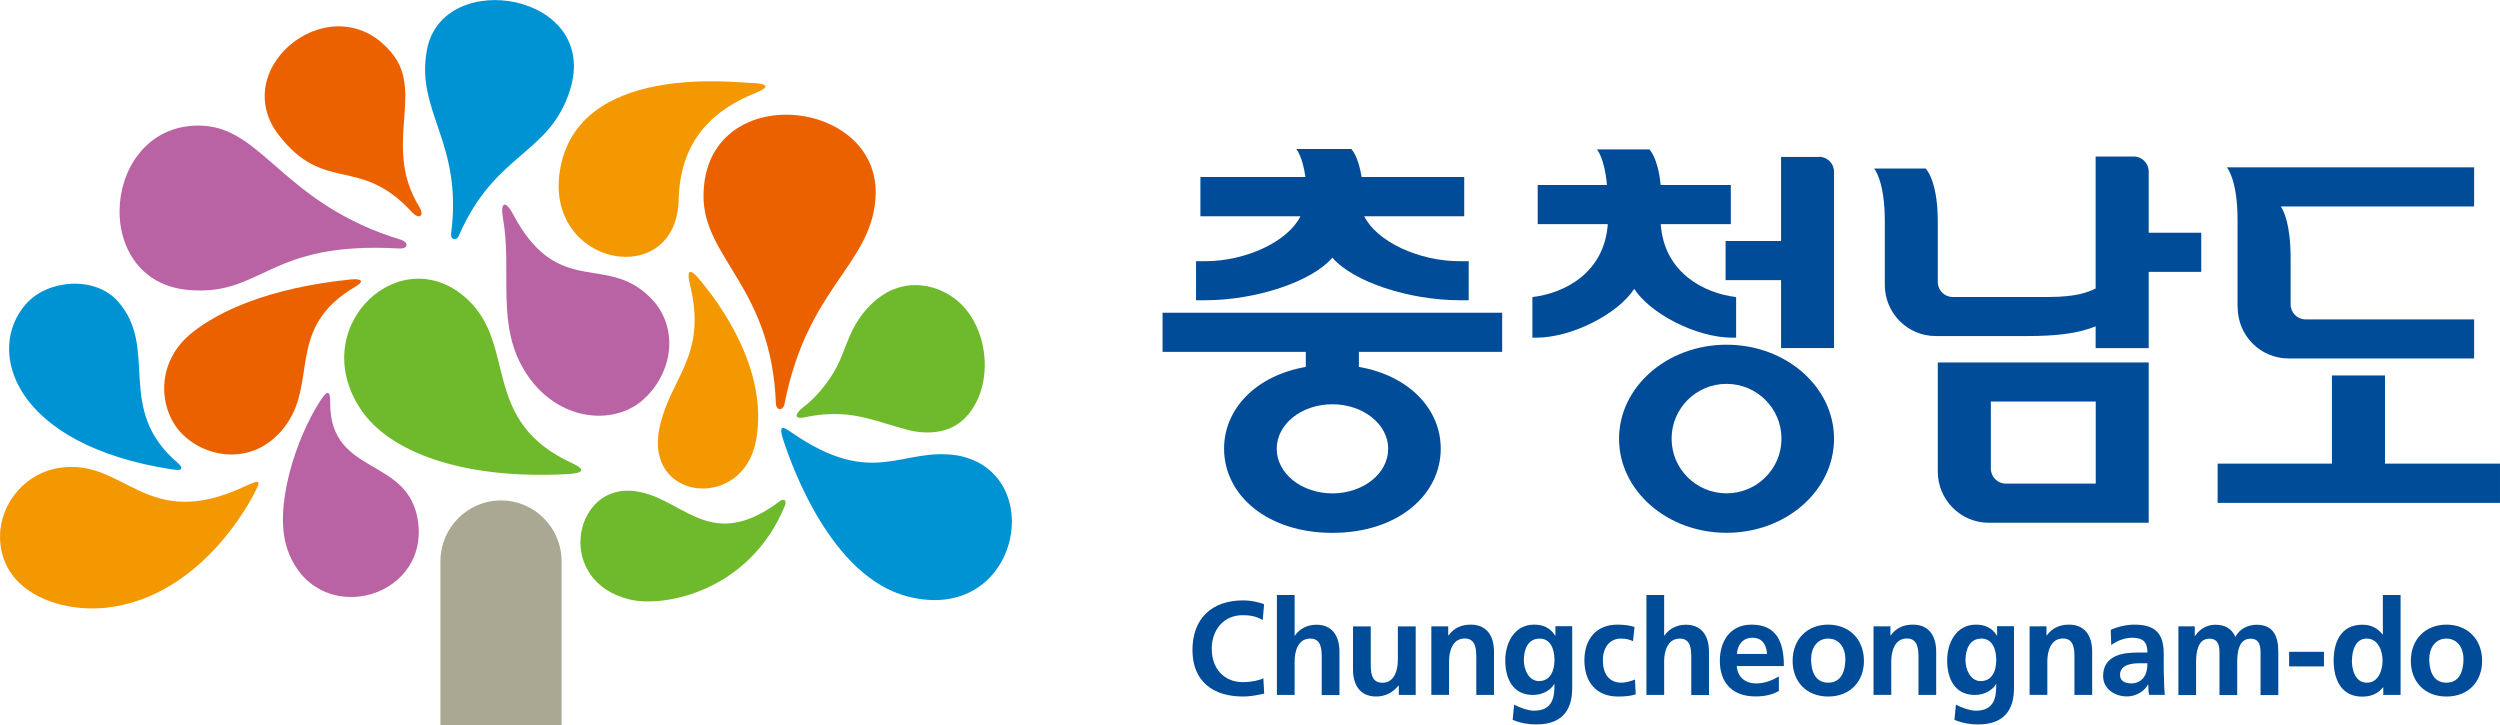 <svg width="162" height="47" viewBox="0 0 162 47" fill="none" xmlns="http://www.w3.org/2000/svg">
<g clip-path="url(#clip0_3818_47268)">
<path fill-rule="evenodd" clip-rule="evenodd" d="M30.337 19.44C26.033 15.352 19.776 21.133 23.378 26.527C25.215 29.289 29.958 31.084 36.755 30.724C37.728 30.676 38.046 30.459 37.08 30.017C31.127 27.296 33.512 22.46 30.337 19.44Z" fill="#6FBA2C"/>
<path fill-rule="evenodd" clip-rule="evenodd" d="M16.438 32.044C16.884 31.193 16.999 30.982 15.857 31.52C9.405 34.54 8.141 29.67 3.851 30.316C1.473 30.676 -0.352 32.982 0.061 35.506C0.554 38.526 4.033 39.668 6.797 39.389C12.492 38.804 15.702 33.452 16.438 32.044Z" fill="#F39800"/>
<path fill-rule="evenodd" clip-rule="evenodd" d="M11.506 29.983C11.736 30.18 12.033 30.555 11.202 30.425C0.878 28.861 -0.994 22.712 1.689 19.692C3.114 18.087 6.155 17.883 7.614 19.502C10.371 22.562 7.398 26.494 11.506 29.983Z" fill="#0093D4"/>
<path fill-rule="evenodd" clip-rule="evenodd" d="M48.707 5.375C49.714 5.409 49.971 5.614 48.951 6.028C46.525 7.001 44.079 8.824 43.978 12.932C43.836 18.857 35.316 17.285 36.276 11.096C37.363 4.083 47.532 5.335 48.701 5.382L48.707 5.375Z" fill="#F39800"/>
<path fill-rule="evenodd" clip-rule="evenodd" d="M18.6 35.522C20.35 40.793 27.708 38.95 27.1 33.889C26.573 29.529 21.397 30.924 21.397 26.128C21.397 25.544 21.35 25.061 20.762 25.958C19.141 28.455 17.729 32.91 18.6 35.515V35.522Z" fill="#B963A4"/>
<path fill-rule="evenodd" clip-rule="evenodd" d="M50.289 32.657C45.762 35.874 44.107 31.983 40.85 31.8C37.1 31.589 36.006 37.724 40.837 38.853C43.073 39.384 48.593 38.302 50.863 32.766C50.985 32.473 50.863 32.14 50.289 32.657Z" fill="#6FBA2C"/>
<path fill-rule="evenodd" clip-rule="evenodd" d="M48.976 28.622C49.99 23.446 45.72 18.61 45.314 18.093C45.206 17.957 44.335 16.903 44.713 18.454C45.841 23.086 43.463 24.398 42.74 27.697C41.7 32.445 48.084 33.132 48.976 28.616V28.622Z" fill="#F39800"/>
<path d="M22.783 18.102C17.371 18.652 14.209 20.176 12.506 21.509C9.993 23.468 10.29 26.597 11.797 28.114C13.371 29.705 16.398 30.202 18.357 27.774C20.715 24.849 18.404 21.278 23.04 18.571C23.715 18.176 23.29 18.054 22.79 18.102H22.783Z" fill="#EB6100"/>
<path fill-rule="evenodd" clip-rule="evenodd" d="M57.856 18.763C56.836 19.205 56.038 20.021 55.471 20.966C54.87 21.966 54.633 23.136 54.025 24.129C53.498 24.986 52.822 25.809 52.025 26.408C51.586 26.741 51.336 27.21 52.18 27.034C52.856 26.891 53.816 26.755 54.971 26.877C56.133 26.993 57.673 27.557 58.376 27.727C59.815 28.21 61.498 28.19 62.585 27.034C64.362 25.149 64.133 21.66 62.389 19.817C61.248 18.613 59.403 18.103 57.856 18.77V18.763Z" fill="#6FBA2C"/>
<path fill-rule="evenodd" clip-rule="evenodd" d="M62.052 29.514C58.417 28.936 56.633 31.725 51.282 28.018C50.809 27.691 50.404 27.413 50.755 28.501C51.33 30.276 53.884 37.391 58.829 38.656C66.072 40.506 67.991 30.616 62.052 29.514Z" fill="#0093D4"/>
<path fill-rule="evenodd" clip-rule="evenodd" d="M27.674 3.191C26.891 7.238 29.999 9.157 29.235 15.115C29.174 15.591 29.6 15.577 29.715 15.312C32.073 9.85 35.6 10.061 36.931 5.851C38.931 -0.448 28.708 -2.148 27.674 3.191Z" fill="#0093D4"/>
<path fill-rule="evenodd" clip-rule="evenodd" d="M12.27 18.795C17.067 19.175 17.317 15.618 25.837 16.101C26.533 16.142 26.445 15.679 25.999 15.543C18.358 13.224 17.061 8.299 13.081 8.143C6.595 7.891 5.676 18.278 12.263 18.795H12.27Z" fill="#B963A4"/>
<path fill-rule="evenodd" clip-rule="evenodd" d="M18.08 8.769C21.019 12.571 23.303 10.061 26.674 13.727C27.168 14.265 27.539 14 27.154 13.374C24.803 9.544 27.445 6.076 25.472 3.545C21.749 -1.23 14.614 4.293 18.073 8.769H18.08Z" fill="#EB6100"/>
<path fill-rule="evenodd" clip-rule="evenodd" d="M45.587 12.706C45.587 16.739 49.992 18.61 50.276 26.132C50.289 26.629 50.749 26.643 50.843 26.153C52.303 18.657 56.383 17.215 56.728 12.91C57.275 6.258 45.587 5.054 45.587 12.713V12.706Z" fill="#EB6100"/>
<path fill-rule="evenodd" clip-rule="evenodd" d="M41.653 25.922C43.436 24.365 44.051 21.603 42.43 19.597C39.457 16.169 36.268 19.583 33.234 13.863C32.734 12.924 32.41 13.128 32.592 14.142C33.214 17.638 32.079 21.107 34.106 24.208C36.112 27.283 39.707 27.623 41.653 25.922Z" fill="#B963A4"/>
<path fill-rule="evenodd" clip-rule="evenodd" d="M32.465 32.428C30.296 32.428 28.539 34.196 28.539 36.38V47.004H36.39V36.38C36.39 34.196 34.634 32.428 32.465 32.428Z" fill="#AAA893"/>
<path d="M81.92 44.945C81.481 45.047 81.008 45.135 80.555 45.135C78.616 45.135 77.271 44.163 77.271 42.122C77.271 40.082 78.521 38.905 80.555 38.905C80.954 38.905 81.474 38.98 81.913 39.157L81.825 40.177C81.373 39.918 80.96 39.864 80.528 39.864C79.291 39.864 78.521 40.809 78.521 42.047C78.521 43.285 79.278 44.203 80.555 44.203C81.028 44.203 81.582 44.101 81.866 43.952L81.92 44.959V44.945Z" fill="#004C98"/>
<path d="M82.743 38.557H83.892V41.19H83.905C84.196 40.761 84.696 40.482 85.297 40.482C86.344 40.482 86.797 41.23 86.797 42.23V45.039H85.648V42.659C85.648 42.115 85.642 41.38 84.905 41.38C84.067 41.38 83.892 42.285 83.892 42.856V45.033H82.743V38.557Z" fill="#004C98"/>
<path d="M91.737 45.032H90.642V44.426H90.622C90.271 44.862 89.777 45.134 89.176 45.134C88.135 45.134 87.676 44.392 87.676 43.392V40.59H88.825V42.964C88.825 43.515 88.831 44.243 89.575 44.243C90.406 44.243 90.581 43.338 90.581 42.767V40.59H91.737V45.039V45.032Z" fill="#004C98"/>
<path d="M92.757 40.585H93.845V41.183H93.859C94.224 40.68 94.71 40.476 95.311 40.476C96.352 40.476 96.811 41.224 96.811 42.224V45.033H95.663V42.653C95.663 42.108 95.656 41.374 94.913 41.374C94.082 41.374 93.899 42.279 93.899 42.85V45.026H92.751V40.578L92.757 40.585Z" fill="#004C98"/>
<path d="M99.724 44.135C99.068 44.135 98.744 43.387 98.744 42.789C98.744 42.102 98.994 41.381 99.771 41.381C100.44 41.381 100.73 42.007 100.73 42.761C100.73 43.516 100.433 44.135 99.717 44.135H99.724ZM100.791 40.585V41.183H100.771C100.453 40.68 100 40.476 99.413 40.476C98.095 40.476 97.541 41.714 97.541 42.789C97.541 43.979 98.034 45.033 99.338 45.033C99.98 45.033 100.494 44.707 100.71 44.326H100.73C100.73 45.094 100.669 46.053 99.399 46.053C99.041 46.053 98.467 45.856 98.115 45.659L98.021 46.645C98.568 46.877 99.095 46.944 99.548 46.944C101.399 46.944 101.879 45.809 101.879 44.598V40.578H100.777L100.791 40.585Z" fill="#004C98"/>
<path d="M105.811 41.544C105.602 41.449 105.379 41.381 105.034 41.381C104.318 41.381 103.865 41.945 103.865 42.789C103.865 43.632 104.251 44.237 105.061 44.237C105.386 44.237 105.744 44.115 105.946 44.033L105.994 44.992C105.663 45.101 105.318 45.135 104.845 45.135C103.392 45.135 102.669 44.142 102.669 42.789C102.669 41.435 103.426 40.476 104.805 40.476C105.271 40.476 105.602 40.531 105.919 40.626L105.818 41.544H105.811Z" fill="#004C98"/>
<path d="M106.688 38.557H107.837V41.19H107.85C108.141 40.761 108.641 40.482 109.242 40.482C110.289 40.482 110.742 41.23 110.742 42.23V45.039H109.594V42.659C109.594 42.115 109.594 41.38 108.85 41.38C108.019 41.38 107.837 42.285 107.837 42.856V45.033H106.688V38.557Z" fill="#004C98"/>
<path d="M112.548 42.374C112.602 41.775 112.926 41.326 113.568 41.326C114.21 41.326 114.467 41.809 114.507 42.374H112.548ZM115.271 43.836C114.845 44.081 114.365 44.285 113.804 44.285C113.088 44.285 112.595 43.877 112.541 43.163H115.595C115.595 41.612 115.135 40.476 113.494 40.476C112.122 40.476 111.446 41.544 111.446 42.823C111.446 44.285 112.298 45.129 113.757 45.129C114.372 45.129 114.852 45.013 115.271 44.775V43.836Z" fill="#004C98"/>
<path d="M117.358 42.7C117.358 42.034 117.716 41.381 118.466 41.381C119.216 41.381 119.58 42.02 119.58 42.7C119.58 43.442 119.344 44.237 118.466 44.237C117.587 44.237 117.358 43.435 117.358 42.7ZM116.162 42.836C116.162 44.115 117.006 45.135 118.466 45.135C119.925 45.135 120.783 44.115 120.783 42.836C120.783 41.367 119.776 40.476 118.466 40.476C117.155 40.476 116.162 41.367 116.162 42.836Z" fill="#004C98"/>
<path d="M121.412 40.585H122.499V41.183H122.513C122.871 40.68 123.357 40.476 123.966 40.476C125.006 40.476 125.465 41.224 125.465 42.224V45.033H124.317V42.653C124.317 42.108 124.303 41.374 123.567 41.374C122.736 41.374 122.553 42.279 122.553 42.85V45.026H121.405V40.578L121.412 40.585Z" fill="#004C98"/>
<path d="M128.344 44.135C127.688 44.135 127.364 43.387 127.364 42.789C127.364 42.102 127.614 41.381 128.398 41.381C129.067 41.381 129.357 42.007 129.357 42.761C129.357 43.516 129.067 44.135 128.344 44.135ZM129.411 40.585V41.183H129.398C129.08 40.68 128.627 40.476 128.04 40.476C126.722 40.476 126.175 41.714 126.175 42.789C126.175 43.979 126.668 45.033 127.972 45.033C128.614 45.033 129.127 44.707 129.344 44.326H129.357C129.357 45.094 129.296 46.053 128.033 46.053C127.668 46.053 127.094 45.856 126.742 45.659L126.648 46.645C127.202 46.877 127.722 46.944 128.175 46.944C130.026 46.944 130.506 45.809 130.506 44.598V40.578H129.404L129.411 40.585Z" fill="#004C98"/>
<path d="M131.526 40.585H132.613V41.183H132.627C132.992 40.68 133.478 40.476 134.073 40.476C135.12 40.476 135.573 41.224 135.573 42.224V45.033H134.424V42.653C134.424 42.108 134.417 41.374 133.681 41.374C132.85 41.374 132.667 42.279 132.667 42.85V45.026H131.519V40.578L131.526 40.585Z" fill="#004C98"/>
<path d="M137.377 43.741C137.377 43.061 138.14 42.979 138.654 42.979H139.154C139.154 43.326 139.1 43.639 138.917 43.891C138.735 44.135 138.465 44.285 138.107 44.285C137.694 44.285 137.377 44.122 137.377 43.741ZM136.796 41.809C137.181 41.523 137.667 41.326 138.161 41.326C138.836 41.326 139.154 41.571 139.154 42.285H138.519C138.039 42.285 137.471 42.326 137.039 42.544C136.6 42.761 136.282 43.142 136.282 43.809C136.282 44.652 137.046 45.129 137.83 45.129C138.35 45.129 138.924 44.85 139.188 44.36H139.208C139.215 44.496 139.215 44.788 139.262 45.026H140.275C140.248 44.679 140.235 44.373 140.228 44.033C140.215 43.707 140.208 43.374 140.208 42.918V42.353C140.208 41.041 139.654 40.476 138.309 40.476C137.816 40.476 137.221 40.605 136.776 40.816L136.809 41.809H136.796Z" fill="#004C98"/>
<path d="M141.153 40.585H142.221V41.21H142.241C142.599 40.666 143.126 40.483 143.552 40.483C144.173 40.483 144.606 40.721 144.856 41.272C145.119 40.734 145.7 40.483 146.234 40.483C147.322 40.483 147.633 41.238 147.633 42.231V45.04H146.484V42.387C146.484 41.972 146.484 41.387 145.829 41.387C145.065 41.387 144.971 42.299 144.971 42.884V45.04H143.822V42.387C143.822 41.972 143.822 41.387 143.167 41.387C142.403 41.387 142.308 42.299 142.308 42.884V45.04H141.16V40.591L141.153 40.585Z" fill="#004C98"/>
<path d="M148.335 43.182V42.237H150.592V43.182H148.335Z" fill="#004C98"/>
<path d="M152.409 42.795C152.409 42.196 152.619 41.38 153.362 41.38C154.105 41.38 154.389 42.176 154.389 42.795C154.389 43.414 154.139 44.237 153.375 44.237C152.612 44.237 152.402 43.407 152.402 42.795H152.409ZM154.436 45.033H155.558V38.557H154.409V41.108H154.389C154.044 40.686 153.646 40.482 153.071 40.482C151.713 40.482 151.22 41.577 151.22 42.802C151.22 44.026 151.713 45.142 153.071 45.142C153.605 45.142 154.078 44.971 154.423 44.536H154.436V45.039V45.033Z" fill="#004C98"/>
<path d="M157.416 42.7C157.416 42.034 157.781 41.381 158.525 41.381C159.268 41.381 159.633 42.02 159.633 42.7C159.633 43.442 159.403 44.237 158.525 44.237C157.646 44.237 157.416 43.435 157.416 42.7ZM156.221 42.836C156.221 44.115 157.065 45.135 158.531 45.135C159.997 45.135 160.842 44.115 160.842 42.836C160.842 41.367 159.842 40.476 158.531 40.476C157.221 40.476 156.221 41.367 156.221 42.836Z" fill="#004C98"/>
<path d="M86.334 16.688C87.652 18.252 91.314 19.456 94.584 19.456H95.172V16.926H94.584C91.929 16.926 89.212 15.647 88.402 14.015H94.881V11.471H88.233C88.017 10.09 87.564 9.655 87.564 9.655H83.996C83.996 9.655 84.402 10.097 84.591 11.471H77.787V14.015H84.267C83.456 15.654 80.74 16.926 78.091 16.926H77.504V19.456H78.091C81.361 19.456 85.017 18.259 86.341 16.688H86.334Z" fill="#004C98"/>
<path d="M97.34 22.803V20.266H75.334V22.803H84.617V23.775C81.374 24.34 79.32 26.503 79.32 29.074C79.32 32.087 82.124 34.529 86.34 34.529C90.556 34.529 93.36 32.087 93.36 29.074C93.36 26.496 91.299 24.34 88.056 23.775V22.803H97.34ZM89.955 29.081C89.955 30.686 88.333 31.971 86.34 31.971C84.347 31.971 82.732 30.686 82.732 29.081C82.732 27.475 84.347 26.197 86.34 26.197C88.333 26.197 89.955 27.489 89.955 29.081Z" fill="#004C98"/>
<path d="M154.547 30.043V24.33H151.108V30.043H143.703V32.587H161.999V30.043H154.547Z" fill="#004C98"/>
<path d="M145 19.908C145 21.752 146.479 23.227 148.297 23.227H160.323V20.697H149.398C148.864 20.697 148.432 20.262 148.432 19.725V16.705C148.432 14.535 147.973 13.637 147.797 13.379H160.323V10.841H144.297C144.297 10.841 144.993 11.597 144.993 14.249V19.915L145 19.908Z" fill="#004C98"/>
<path d="M139.236 15.076V11.117C139.236 10.573 138.797 10.144 138.27 10.144H135.797V18.694C135.317 18.919 134.628 19.245 132.689 19.245H126.534C126 19.245 125.568 18.81 125.568 18.272V14.334C125.568 11.675 124.784 10.92 124.784 10.92H121.44C121.44 10.92 122.135 11.675 122.135 14.334V18.456C122.135 20.286 123.608 21.775 125.426 21.775H131.432C133.25 21.775 134.642 21.612 135.797 21.149V22.558H139.236V17.619H142.641V15.082H139.236V15.076Z" fill="#004C98"/>
<path d="M125.568 30.555C125.568 32.385 127.047 33.874 128.865 33.874H139.236V23.488H125.568V30.562V30.555ZM129.007 26.018H135.804V31.337H129.973C129.439 31.337 129.007 30.902 129.007 30.364V26.025V26.018Z" fill="#004C98"/>
<path d="M111.88 22.337C108.028 22.337 104.914 25.071 104.914 28.431C104.914 31.791 108.028 34.526 111.88 34.526C115.731 34.526 118.845 31.798 118.845 28.431C118.845 25.064 115.724 22.337 111.88 22.337ZM111.88 31.968C109.913 31.968 108.319 30.383 108.319 28.424C108.319 26.466 109.913 24.874 111.88 24.874C113.846 24.874 115.44 26.466 115.44 28.424C115.44 30.383 113.846 31.968 111.88 31.968Z" fill="#004C98"/>
<path d="M117.886 10.169H115.413V15.617H111.819V18.154H115.413V22.555H118.846V11.135C118.846 10.598 118.413 10.162 117.886 10.162V10.169Z" fill="#004C98"/>
<path d="M105.893 18.713C106.914 20.298 109.887 21.883 112.272 21.883H112.501V19.25C110.441 19.006 107.839 17.693 107.616 14.523H112.157V11.986H107.61C107.441 10.218 106.88 9.68 106.88 9.68H103.481C103.481 9.68 103.975 10.225 104.13 11.986H99.644V14.523H104.184C103.961 17.7 101.36 19.006 99.299 19.25V21.883H99.529C101.907 21.883 104.887 20.298 105.9 18.713H105.893Z" fill="#004C98"/>
</g>
<defs>
<clipPath id="clip0_3818_47268">
<rect width="162" height="47" fill="white"/>
</clipPath>
</defs>
</svg>
